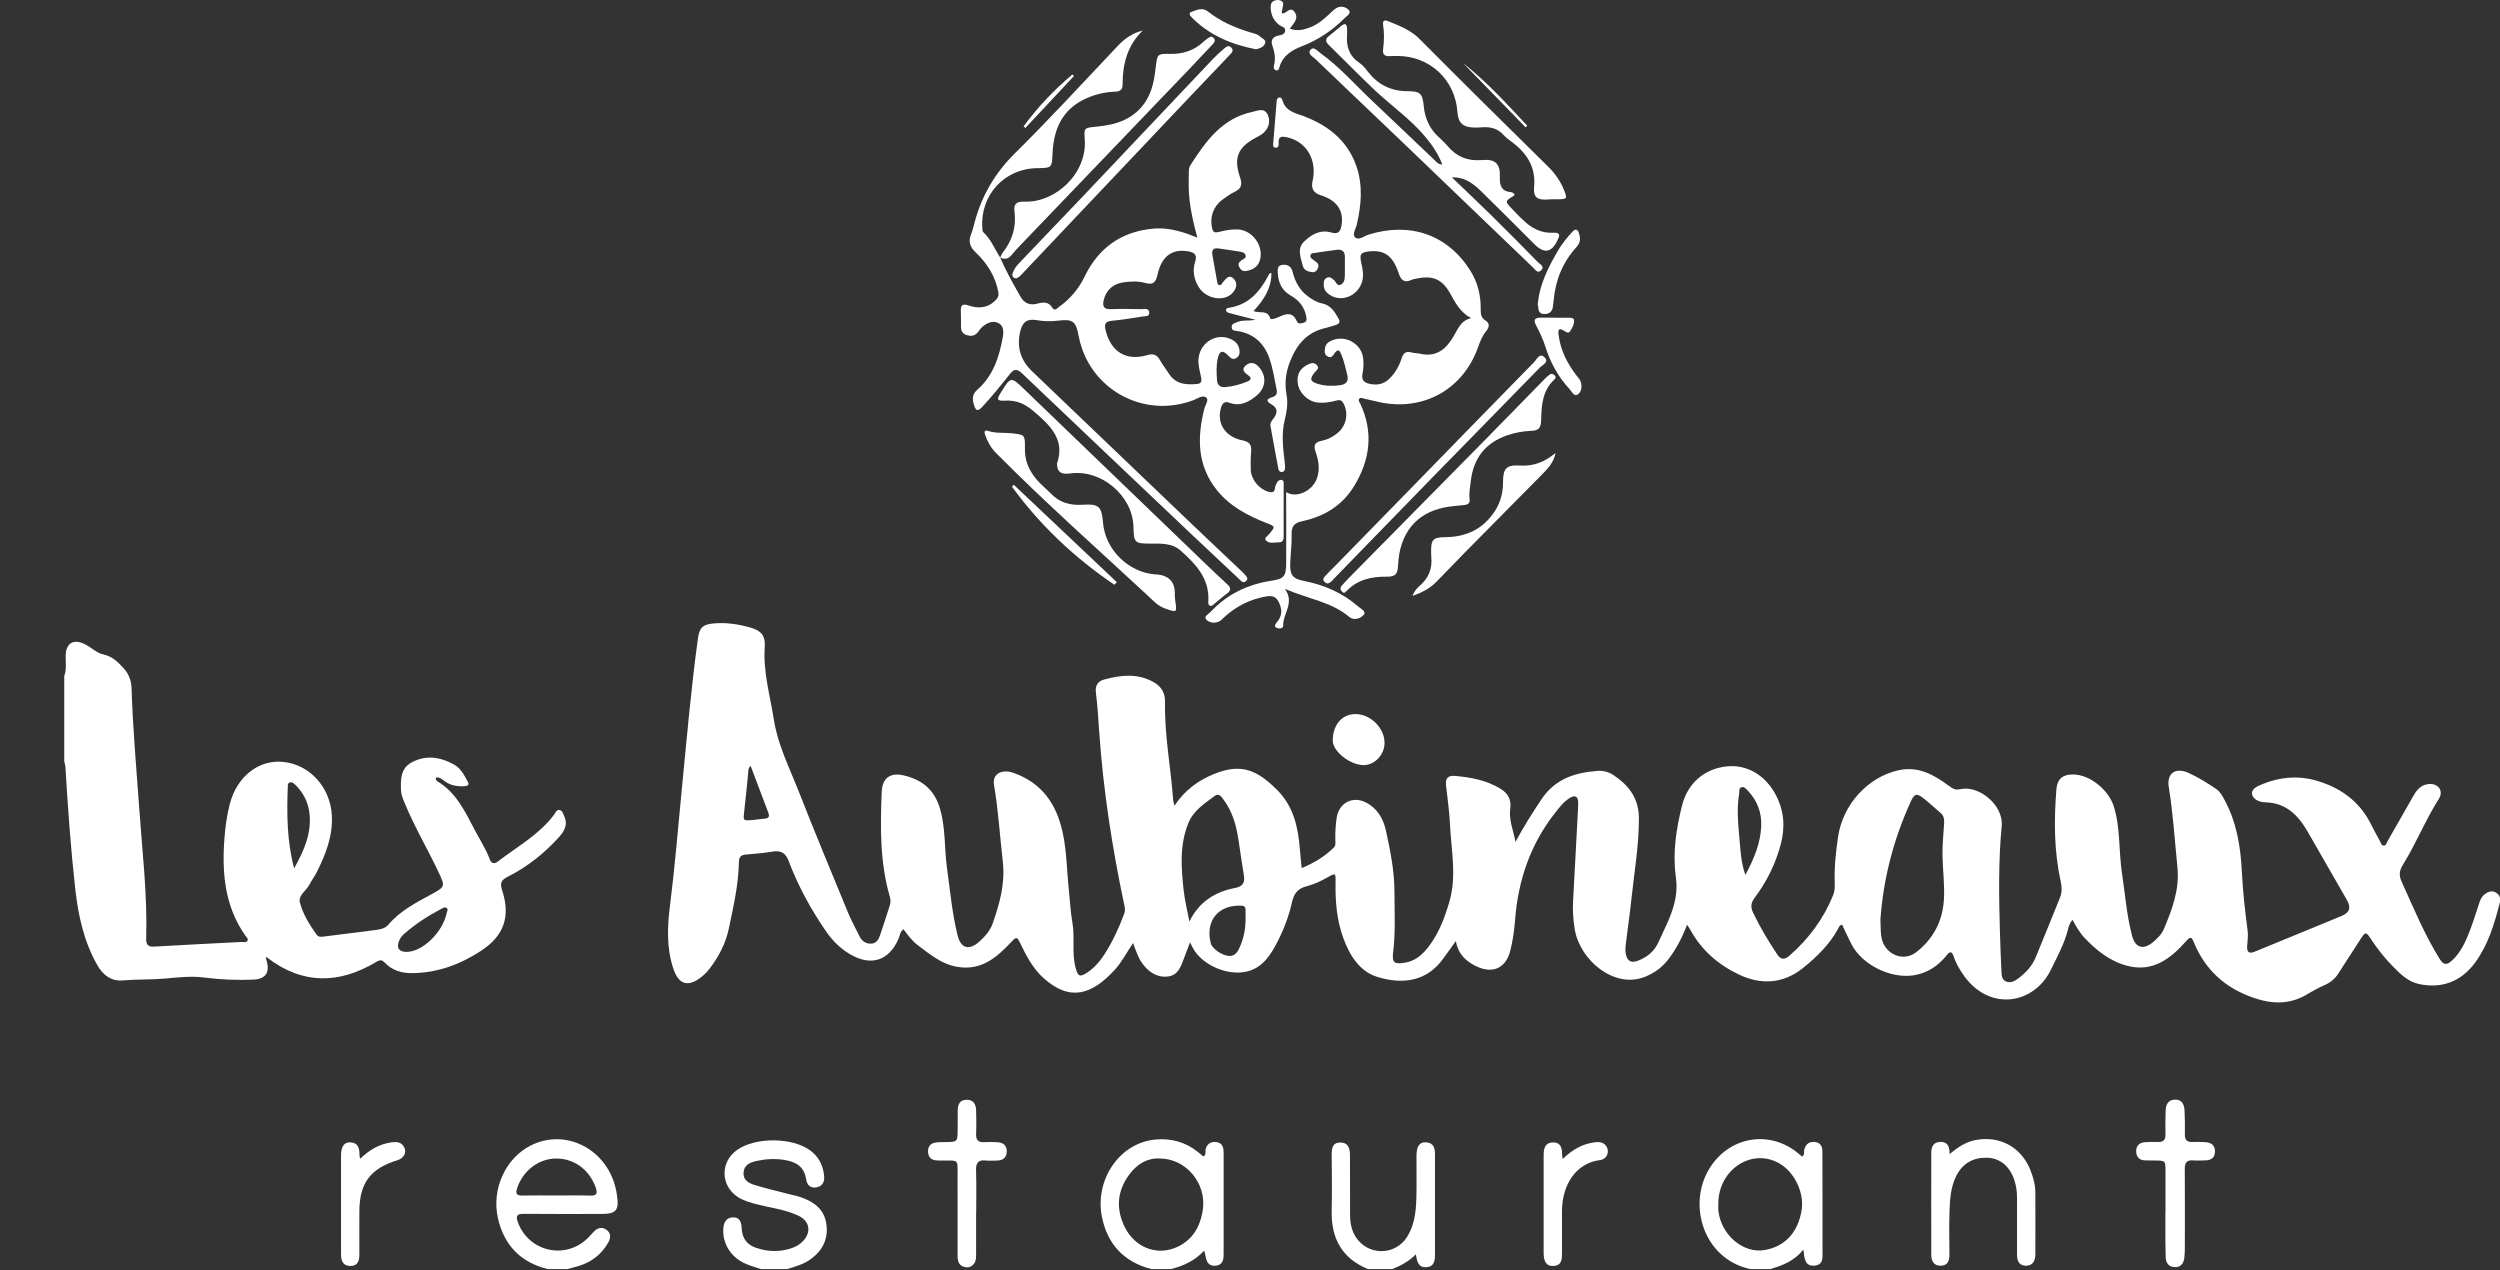 <svg xmlns="http://www.w3.org/2000/svg" id="uuid-817197c5-6344-4e29-bfe2-baabcbd744c0" viewBox="0 0 494.9 251.45"><rect x="0" y="0" width="494.9" height="251.45" fill="#333333" stroke="none"/><defs><style>.uuid-521995f7-2b1a-4b9a-8afc-e4abb6ce7cdd{fill:#fff;stroke-width:0px;}</style></defs><path class="uuid-521995f7-2b1a-4b9a-8afc-e4abb6ce7cdd" d="m12.76,133.71c.46-1.31.2-2.66.24-3.99.08-2.38,1.5-3.28,3.71-2.24,1.31.62,2.37,1.79,3.79,2.09,1.78.38,2.9,1.53,4.02,2.77,1.01,1.12,1.48,2.44,1.53,3.96.23,7.82.94,15.61,1.49,23.41.6,8.65,1.65,17.28,1.4,25.97-.03,1.18.2,1.79,1.58,1.71,5.78-.35,11.57-.61,17.35-.92.4-.02.95.19,1.15-.3.15-.37-.25-.67-.46-.97-4.09-5.83-4.65-12.43-4.13-19.25.18-2.3.48-4.58,1.07-6.82,1.41-5.39,5.67-8.78,10.52-8.31,5.29.51,9.36,5.03,9.67,10.56.23,4.14-1.23,7.79-3.03,11.36-.41.81-.98,1.54-1.39,2.35-.62,1.22-2.27,2.15-1.9,3.57.61,2.33,1.91,4.42,3.32,6.39.37.51.95.41,1.49.34,3.35-.42,6.7-.83,10.05-1.27.96-.13,1.97-.27,2.64-1.06,2.39-2.83,5.62-4.43,8.77-6.16,2.42-1.32,2.47-1.48,1.3-3.99-2.2-4.71-4.89-9.19-6.86-14.02-.32-.79-.68-1.58-.7-2.46-.07-2.14-.1-4.31,2.12-5.51,2.81-1.51,5.59-1.08,8.3.38,1.41.76,2.08,2.12,2.8,3.44.37.67-.04.86-.62.89-1.37.09-2.68-.1-3.84-.91-.55-.39-1.06-.91-1.83-.8-.14.43.14.68.39.82,3.59,2.19,5.31,5.8,7.15,9.32,1.04,2,2.3,3.88,3.09,6.01.34.93.95.99,1.62.47,3.81-2.94,8.13-5.27,11.09-9.22.3-.4.52-1.1,1.14-.97.54.11.7.76.92,1.24.76,1.64,0,2.95-1.03,4.1-2.9,3.22-6.25,5.89-10.12,7.84-1.34.67-1.62,1.28-1.16,2.7,1.7,5.18.4,9.02-4.2,12.01-4.1,2.68-8.59,4.35-13.59,4.4-2.09.02-3.93-.51-5.4-2.04-.53-.56-.93-.66-1.64-.23-7.4,4.47-14.67,4.59-21.71-.83-.04-.03-.1-.01-.28-.03.09.28.16.52.23.76.63,2.28-.27,3.55-2.63,3.65-3.22.14-6.45.01-9.64-.4-2.66-.34-5.26-.05-7.86.19-2.79.25-5.57.13-8.36.37-2.26.2-3.92-1.01-5.07-3.04-2.64-4.68-3.76-9.76-4.35-15.03-.89-8.04-1.47-16.11-1.95-24.19-.02-.37-.15-.73-.23-1.09,0-5.69,0-11.38,0-17.06Zm45.47,38.19c1.94-3.5,3.59-7.09,2.99-11.22-.3-2.05-1.25-3.87-2.77-5.33-.3-.29-.66-.61-1.13-.44-.36.13-.34.52-.35.83-.2,5.41-.18,10.8,1.26,16.16Zm22.36,16.53c3.09-.06,7.01-3.86,7.81-7.59.07-.35.38-.76.05-1.06-.39-.35-.82,0-1.18.19-2.61,1.37-5.08,2.98-7.3,4.93-.39.34-.73.8-.94,1.28-.62,1.47-.04,2.29,1.54,2.26Z"></path><path class="uuid-521995f7-2b1a-4b9a-8afc-e4abb6ce7cdd" d="m346.52,251.23c-9.39-1.98-12.69-13.06-7.87-20.31,4.04-6.09,11.98-7.24,17.5-2.45.2.17.41.32.61.49.56-.38.3-.92.41-1.36.26-1.02.87-1.59,1.95-1.54,1.12.06,1.63.74,1.64,1.8.02,2.9.02,5.79.02,8.69,0,3.65,0,7.3,0,10.94,0,1.32.29,2.94-1.68,3.06-1.78.11-1.9-1.38-2.1-3.17-1.88,2.29-4.19,3.17-6.61,3.85h-3.87Zm-6.36-12.95c0,.43-.03.86,0,1.28.45,4.83,4.89,8.65,9.18,7.9,4.02-.7,6.59-3.48,7.31-7.88.57-3.54-1.48-7.72-4.61-9.39-5.46-2.91-11.88,1.45-11.88,8.09Z"></path><path class="uuid-521995f7-2b1a-4b9a-8afc-e4abb6ce7cdd" d="m108.44,251.23c-5.37-1.32-8.67-4.73-9.87-10.07-1.31-5.82,1.55-11.96,6.58-14.44,7.11-3.51,15.41,1.04,16.88,9.23.05.26.08.53.12.8.43,2.78-.2,3.56-2.97,3.56-5.15.01-10.3.03-15.45-.02-1.37-.01-1.69.37-1.21,1.68,2.15,5.82,9.39,7.48,13.83,3.13.42-.41.8-.87,1.21-1.29.72-.75,1.59-.99,2.46-.39.98.67.91,1.65.38,2.57-1.37,2.4-3.42,3.94-6.07,4.69-.67.19-1.34.36-2.01.54h-3.87Zm1.56-14.57c2.25,0,4.51-.05,6.76.02,1.29.04,1.61-.32,1.17-1.58-1.22-3.52-4.27-5.79-7.88-5.76-3.44.03-6.54,2.43-7.67,5.85-.34,1.02-.2,1.51,1,1.48,2.2-.05,4.4-.01,6.6-.01Z"></path><path class="uuid-521995f7-2b1a-4b9a-8afc-e4abb6ce7cdd" d="m227.96,251.23c-5.52-1.4-8.79-4.98-9.85-10.48-1.36-7.04,3.36-14.57,10.77-15.18,3.07-.25,5.84.54,8.26,2.48.33.27.66.54.99.81.03.03.1.02.2.03.5-.43.19-1.09.4-1.62.34-.88.97-1.25,1.87-1.2.94.05,1.48.56,1.59,1.49.04.37.04.75.04,1.12,0,6.44,0,12.87,0,19.31,0,.48,0,.98-.12,1.43-.2.77-.82,1.11-1.57,1.15-.77.04-1.38-.29-1.66-1.03-.2-.54-.28-1.13-.48-1.98-1.86,2.01-4.11,3.04-6.57,3.66h-3.87Zm1.68-21.89c-2.41-.16-4.49,1.03-6.06,3.13-2.49,3.33-2.71,6.93-.85,10.59,1.89,3.7,5.9,5.43,9.64,4.06,3.51-1.29,5.24-4.11,5.75-7.71.73-5.11-3.29-10.04-8.48-10.07Z"></path><path class="uuid-521995f7-2b1a-4b9a-8afc-e4abb6ce7cdd" d="m150.64,251.23c-.96-.33-1.95-.6-2.88-.99-2.96-1.21-4.72-3.92-4.58-6.91.06-1.25.5-2.29,1.9-2.34,1.44-.05,1.7,1.05,1.75,2.21.08,1.95,1.07,3.23,2.89,3.84,2.41.8,4.84.85,7.26-.05.72-.27,1.34-.67,1.88-1.2,1.8-1.78,1.5-4.03-.78-5.12-2.59-1.24-5.46-1.54-8.2-2.25-1.35-.35-2.69-.71-3.88-1.5-3.36-2.25-3.44-6.86-.14-9.24,3.62-2.61,10.94-2.57,14.53.06,1.72,1.26,2.56,3,2.76,5.06.11,1.14-.32,2.05-1.55,2.26-1.18.19-1.84-.49-2.01-1.59-.39-2.57-2.06-3.51-4.43-3.87-1.85-.28-3.65-.16-5.43.23-1.21.26-2.44.76-2.54,2.3-.1,1.49,1.04,2.09,2.16,2.44,2.2.68,4.45,1.2,6.68,1.78.83.22,1.68.37,2.49.65,2.52.86,4.56,2.3,5.03,5.1.52,3.04-.65,5.45-3.16,7.23-1.39.98-3,1.41-4.58,1.9h-5.15Z"></path><path class="uuid-521995f7-2b1a-4b9a-8afc-e4abb6ce7cdd" d="m270.81,251.23c-5.17-2.13-7.32-6.1-7.19-11.56.09-3.7.03-7.4,0-11.11,0-1.24.16-2.38,1.69-2.39,1.56-.02,1.92,1.13,1.93,2.43.02,3.97.01,7.94.02,11.91,0,1.87.4,3.62,1.66,5.08,2.61,3.01,7.36,2.72,9.55-.62,1.53-2.34,1.83-5.02,1.91-7.71.09-2.84,0-5.69.03-8.53.01-1.82.63-2.69,1.88-2.6,1.6.11,1.79,1.26,1.78,2.54,0,6.55,0,13.09,0,19.64,0,1.2-.12,2.38-1.6,2.54-1.55.16-1.99-.95-2.17-2.55-1.42,1.42-3,2.25-4.67,2.92h-4.83Z"></path><path class="uuid-521995f7-2b1a-4b9a-8afc-e4abb6ce7cdd" d="m232.46,159.55c2.1-3.17,4.73-5.04,7.82-6.31,5.49-2.26,8.65-.74,12.53,3.13,3.28,3.27,4.16,7.37,4.51,11.72.09,1.17.22,2.34.36,3.76,2.42-1.01,4.58-2.29,6.4-4.11.4-.4.26-1.02.26-1.55-.02-1.45.05-2.89.27-4.33.45-2.91,3.14-4.35,5.77-3.01,2.27,1.16,3.46,3.19,3.98,5.58.85,3.93,1.66,7.86,1.68,11.92.01,4.07.24,8.13-.26,12.19-.24,2.02.21,2.36,2.26,2.05,2.11-.32,3.58-1.62,4.81-3.24,2.01-2.65,3.14-5.67,4.07-8.85,1.49-5.12.36-10.19.12-15.28-.12-2.57-.48-5.12-.78-7.68-.16-1.36.29-2.07,1.74-1.94,3.18.28,6.27.84,9.05,2.55,1.46.9,2.17,2.13,1.92,3.91-.32,2.27.64,4.38,1.04,6.61,1.55-2.93,3.29-5.67,5.1-8.39,2.7-4.07,6.63-5.34,11.14-5.67,1.17-.09,2.22.21,3.2.86,3.06,2.05,5,4.63,4.99,8.58-.01,5.5-.96,10.89-1.53,16.32-.3,2.88-.74,5.74-1.08,8.62-.07.58-.1,1.19,0,1.76.29,1.61,1.11,1.99,2.62,1.36,1.77-.73,3.1-1.87,3.88-3.64.69-1.57,1.48-3.1,2.13-4.68,1.06-2.6,1.72-5.2,1.3-8.13-.68-4.77.05-9.51,1.21-14.17,1.11-4.44,4.41-7.29,8.81-7.77,4.04-.44,7.72,1.73,9.79,5.7,1.65,3.17,1.84,6.44.92,9.84-1.04,3.83-2.77,7.32-5.15,10.48-.75.99-.82,1.84-.29,2.95,1.37,2.86,2.99,5.58,4.74,8.21.73,1.1,1.45,1.16,2.47.27,3.79-3.31,6.7-7.23,8.6-11.89.29-.72.38-1.44.35-2.2-.13-3.18.19-6.32.66-9.45.96-6.42,5.91-11.79,11.92-13.14,4.03-.9,7.09.93,10.08,3.12.69.51,1.23.84,2.15.62,3.69-.88,8.64,3.17,8.24,7.3-.67,6.88-.55,13.82-.36,20.74.07,2.63.18,5.25.3,7.87.04.8.03,1.74.85,2.13.92.44,1.82-.06,2.54-.61,1.41-1.09,2.66-2.38,3.36-4.05,1.65-3.96,3.23-7.95,4.85-11.92.42-1.04.38-2.08.15-3.16-1.35-6.08-1.36-12.23-.85-18.4.16-1.9,1.25-2.82,3.23-2.82,3.38,0,7.1,3.07,8.11,6.31,1.35,4.31.96,8.8,1.62,13.17.63,4.18.93,8.43,2.03,12.53.64,2.37,2.27,2.77,4.17,1.15.86-.73,1.68-1.55,2.12-2.6,1.64-3.9,3.11-7.79,2.66-12.23-.53-5.28-.85-10.57-1.71-15.82-.45-2.77,1.36-3.98,3.94-2.8,1.91.87,3.69,1.98,5.42,3.15.79.53,1.21,1.31,1.65,2.13,2.43,4.45,3.21,9.3,3.46,14.26.19,3.91.63,7.8,1.14,11.68.14,1.04-.03,2.03-.09,3.04-.07,1.16.3,1.61,1.51,1.11,5.7-2.36,11.43-4.67,17.13-7.04,1.7-.71,1.97-1.68,1.06-3.27-2.59-4.52-5.17-9.03-7.78-13.53-1.86-3.21-4.27-5.63-8.32-5.72-1.15-.03-2.5-.53-2.64-1.71-.12-1.02,1.22-1.55,2.1-1.91,3.37-1.36,6.86-1.72,10.41-.74,4.94,1.37,8.8,4.14,11.11,8.83.52,1.06,1.09,2.09,1.66,3.13.2.36.3.91.76.96.53.05.6-.54.8-.89,1.74-3.02,3.47-6.05,5.19-9.09.67-1.18,1.54-2.08,2.97-2.2,1.84-.16,2.98,1.35,2,2.9-2.66,4.17-4.47,8.8-7.08,12.99-.68,1.08-.92,2.05-.36,3.3,2.36,5.23,4.55,10.54,7.59,15.44.82,1.31,1.47,1.17,2.37.37,1.81-1.63,2.77-3.81,3.62-6.01.71-1.85,1.27-3.76,1.91-5.63.19-.56.46-1.09.94-1.48.67-.54,1.41-.86,2.23-.43.83.43,1.03,1.22.82,2.07-1.05,4.18-2.31,8.33-4.88,11.83-2.69,3.66-6.43,5.2-11.03,4.26-2.24-.46-3.77-2-5.27-3.53-1.54-1.57-2.92-3.29-4.14-5.13-1.22-1.86-1.23-1.83-2.47.11-1.38,2.17-2.8,4.32-4.19,6.49-.66,1.02-1.54,1.74-2.66,2.24-1.17.52-2.32,1.13-3.42,1.8-3.44,2.09-6.95,2.01-10.67.73-5.62-1.94-9.59-5.52-11.84-11.02-.42-1.01-.64-1.19-1.53-.18-3.06,3.45-6.58,6.18-11.61,4.87-3.41-.88-6.11-3.03-8.49-5.55-.96-1.01-1.65-2.23-2.37-3.56-.57.62-.75,1.29-.91,1.93-.71,2.84-2.12,5.35-3.38,7.96-3.39,6.98-12.55,8.43-17.62.57-.64-1-1.23-2.02-1.6-3.15-.33-1.02-.68-1.21-1.43-.27-1.66,2.07-3.75,3.48-6.44,3.93-4.55.76-10.23-2.01-12.37-6.11-.66-1.27-1.24-2.59-1.85-3.87-.62.06-.69.57-.88.91-1.71,3.06-4.17,5.46-6.85,7.62-3.9,3.13-8.27,3.42-12.7,1.32-4.11-1.95-7.45-4.85-9.66-8.91-.12-.23-.29-.44-.63-.96-.91,2.48-2.04,4.58-3.45,6.53-1.26,1.74-2.82,2.95-4.86,3.78-6.09,2.46-12.91-3.33-13.91-9.38-.3-1.81-.43-3.62-.34-5.45.31-6.1.65-12.2.98-18.3.03-.48.04-.97.03-1.45-.03-1.2-.67-1.4-1.59-.86-1.23.72-2.08,1.85-2.94,2.94-4.95,6.27-7.38,13.48-7.97,21.38-.15,1.98-.44,3.94-.91,5.87-.85,3.5-3.47,4.76-6.77,3.16-1.99-.97-3.58-2.35-4.02-4.99-.96,1.32-1.73,2.38-2.49,3.45-3.18,4.47-7.92,5.26-13.13,3.63-3.45-1.08-5.43-4.28-6.66-7.65-1.31-3.57-1.61-7.31-1.54-11.09.03-1.84,0-1.85-1.55-.97-1.31.74-2.68,1.4-4.14,1.77-1.71.43-2.55,1.41-2.93,3.15-.66,2.99-1.79,5.86-3.25,8.55-1.46,2.69-3.23,5.01-6.72,5.36-3.58.35-7.93-1.67-9.66-4.83-.15-.28-.29-.57-.56-1.12-.46,1.22-.86,2.23-1.23,3.25-.6,1.64-1.19,3.35-3.28,3.53-2.2.19-3.78-1-5-2.69-.78-1.09-1.19-2.39-1.76-3.95-1.3,1.92-2.26,3.8-3.63,5.3-4.48,4.88-8.8,6.4-14.11,1.63-2.15-1.93-3.45-4.5-4.69-7.07-.48-.98-.67-1.16-1.57-.19-2.9,3.09-5.96,5.88-10.82,5.04-3.15-.54-5.41-2.49-7.79-4.27-1.11-.83-1.96-1.96-2.84-3.17-.7.47-.71,1.23-.96,1.82-1.85,4.37-5.38,5.57-9.51,3.19-1.94-1.12-3.51-2.64-4.78-4.47-3.04-4.38-5.59-9.04-7.48-14.03-.61-1.61-1.52-2.14-3.16-1.88-1.75.28-3.51.45-5.28.58-1.02.07-1.41.51-1.42,1.51-.08,4.48-1.08,8.82-2,13.18-.62,2.94-2,5.54-3.81,7.92-.45.59-.99,1.14-1.57,1.6-2.72,2.16-4.57,1.55-5.63-1.72-1.35-4.14-1.15-8.29-.61-12.55.95-7.49,1.55-15.03,2.29-22.55.99-10.08,1.85-20.17,3.23-30.21.29-2.13.98-2.74,3.15-2.93,2.44-.22,4.82.15,7.16.8,2.15.6,3.07,1.58,2.91,3.83-.35,4.96,1.06,9.65,1.81,14.45.78,4.99,3.07,9.48,4.89,14.11,3.15,8.04,6.47,16.02,9.76,24,.67,1.63,1.53,3.19,2.32,4.78.47.95,1.25,1.48,2.32,1.42,1.03-.05,1.45-.86,1.73-1.68.67-1.92,1.28-3.87,1.9-5.81.18-.57.23-1.13.05-1.73-1.99-6.8-1.91-13.77-1.63-20.75.11-2.8,1.65-3.98,4.42-3.32,3.57.85,6.04,2.82,7.13,6.6,1.13,3.88.83,7.86,1.38,11.77.63,4.46,1.01,8.95,2.11,13.33.65,2.6,2.31,2.98,4.32,1.16,1.13-1.02,2.13-2.17,2.63-3.61,1.37-3.95,2.49-7.88,1.98-12.23-.58-5.05-.88-10.14-1.74-15.16-.38-2.19,1.57-3.2,3.91-2.36,5.62,2.02,8.48,6.19,9.69,11.82.83,3.85.82,7.78,1.25,11.66.22,2.02.3,4.07.66,6.07.54,2.96-.14,5.98.62,8.94.45,1.73.79,2.04,2.32,1.03,1.4-.93,2.5-2.19,3.41-3.6,1.64-2.53,2.87-5.26,3.93-8.08.23-.6.13-1.14,0-1.73-2.41-11.34-4.17-22.78-4.97-34.35-.18-2.57-.32-5.14-.65-7.69-.18-1.43.47-2.25,1.62-2.56,3.26-.88,6.52-1.28,9.7.45,1.63.89,2.41,2.16,2.37,4.04-.13,6.51,1.14,12.91,1.61,19.37.02.25.11.5.27,1.22Zm139.79,22.45c.05,1.12.01,2.26.17,3.37.47,3.42,4.23,5.2,6.9,3.14,3.32-2.57,5.22-6.08,5.49-10.32.2-3-.24-6-.28-8.99-.03-2.08.22-4.17.33-6.26.04-.77-.06-1.48-.72-2.03-1.11-.93-2.16-1.93-3.3-2.83-1.36-1.08-1.85-1.01-2.56.54-3.39,7.43-5.45,15.22-6.03,23.39Zm-136.8.42c2-4.02,5.18-5.9,9.1-6.65,1.5-.29,1.92-1.08,1.69-2.49-.39-2.37-.73-4.76-1.09-7.14-.43-2.84-1.21-5.55-2.96-7.88-.4-.54-.91-1.31-1.69-.72-2.03,1.53-4.22,2.84-5.27,5.44-1.76,4.37-1.39,8.82-.91,13.29.21,1.95.7,3.87,1.13,6.15Zm11.12-.7c0-.54.01-1.07,0-1.61-.02-.47-.17-.78-.75-.82-4.63-.25-7.29,2.98-6.13,7.46.27,1.05,2.3,2.47,3.67,2.49,1.25.02,1.73-.98,2.13-1.9.78-1.79,1.1-3.69,1.09-5.63Zm98.94-8.51c1.74-3.23,2.97-6.26,3.14-9.56.14-2.71-.75-5.16-2.68-7.16-.33-.34-.69-.8-1.21-.65-.59.17-.39.8-.47,1.24-.58,3.37-.12,6.73.15,10.08.15,1.9.31,3.83,1.08,6.05Zm-196.91-21.59c-.51.45-.43.84-.47,1.19-.26,2.55-.49,5.11-.79,7.66-.24,2.02-.29,2.02,1.65,1.86.8-.06,1.59-.21,2.39-.27.83-.06,1-.45.72-1.17-1.14-3-2.27-6-3.5-9.26Z"></path><path class="uuid-521995f7-2b1a-4b9a-8afc-e4abb6ce7cdd" d="m198,50.96c1.11,2.68,2.56,5.19,3.98,7.71.77,1.37,1.86,1.84,3.37,1.44,1.13-.3,2.21-.44,2.97.81.46.76.96.1,1.33-.17,2.18-1.56,3.88-3.55,5.04-5.96,2.75-5.69,7.22-8.92,13.53-9.52,2.34-.22,4.59.24,6.79,1.01.6.21,1.18.44,2.02.75-.73-2.61-1.26-4.99-1.55-7.43-.22-1.88-.18-3.75-.14-5.62,0-.42.07-.9.29-1.24,3.05-4.75,6.27-9.33,12.3-10.59,1.05-.22,2.39-.94,3.07.66.61,1.42.02,2.97-1.39,3.89-.27.17-.56.32-.84.47-3.68,1.91-4.64,4.01-3.3,7.91.51,1.48.25,2.29-1.12,2.93-.82.39-1.57.93-2.3,1.47-1.9,1.38-2.64,3.61-2.06,5.85.2.75.67.74,1.23.6,1.25-.31,2.51-.57,3.81-.51,2.84.13,5.09,3.13,4.43,5.9-.35,1.47-1.38,2.09-2.75,2.32-.7.12-1.11-.2-1.4-.8-.32-.64,0-.99.49-1.33.33-.24.89-.39.79-.91-.13-.63-.75-.72-1.27-.8-1.37-.23-2.76-.42-4.13-.62-1.08-.16-1.34.41-1.18,1.33.3,1.74.62,3.48.93,5.22.06.31.08.68.49.72.32.04.41-.29.58-.48.58-.63,1.17-1.73,2.13-.86.91.82.7,1.94-.14,2.87-1.63,1.82-5.19,1.25-6.68-1.11-.99-1.58-1.3-3.31-.72-5.09.45-1.41-.23-1.83-1.42-2.03-3.11-.53-5.23.94-6.02,4.56-.36,1.65-.91,2.15-2.57,1.68-1.34-.38-2.78-.28-4.17-.1-2.08.27-3.47,1.57-3.93,3.51-.28,1.19-.04,1.84,1.37,1.8,2.04-.07,4.08-.04,6.12,0,.58.01,1.48-.26,1.53.69.04.83-.81.68-1.35.77-2.01.31-4.03.66-6.05.84-1.41.12-1.52.76-1.23,1.93,1.03,4.2,4.04,6.09,8.2,4.88,1.32-.38,1.98-.06,2.58,1.04.52.93,1.2,1.77,1.78,2.68,1.35,2.09,3.42,2.17,5.57,1.98.96-.08.87-.77.73-1.44-.23-1.1-.55-2.19-.5-3.33.15-3.34,3.49-5.47,6.42-4.11.88.41,1.5,1.03,1.68,2.02.13.74.03,1.41-.72,1.79-.69.34-1.08-.15-1.51-.58-1.1-1.12-1.69-.96-2.05.61-.32,1.42-.24,2.88-.14,4.33.06.98.69,1.42,1.65,1.33,1.51-.14,2.96-.52,4.35-1.1.76-.32.91-.71.17-1.24-.69-.5-1.42-1.08-.53-1.91.83-.78,1.84-.63,2.57.18,1.74,1.92,1.49,4.3-.55,5.9-1.54,1.21-3.18,2.03-5.2,1.27-1.03-.39-1.44.16-1.7,1.08-.83,3,.83,5.67,4.26,6.36,1.46.29,1.86.91,1.73,2.27-.11,1.17-.1,2.36-.07,3.54.05,1.92,1.64,3.84,3.47,4.36.77.22,1.24.16,1.33-.77.03-.36.2-.72.39-1.04.19-.32.52-.61.92-.52.5.11.4.58.4.93,0,3.43,0,6.87,0,10.3,0,.58-.15,1.11-.86,1.11-.89,0-1.94.34-2.62-.33-.49-.48.3-.91.61-1.29,1.25-1.5,1.27-1.49-.57-2.21-3.69-1.45-7.14-3.26-9.7-6.4-3.98-4.89-4.02-10.41-2.57-16.18.19-.76.95-1.76.4-2.23-.69-.6-1.69.17-2.51.49-9.95,3.81-20.8-2.23-22.76-12.7-.55-2.94-1.18-3.39-4.11-3.02-1.39.17-2.77.14-4.17-.1-1.91-.33-2.8.31-3.28,2.19-.01.05-.02.11-.03.16q-1.03,4.5,2.35,7.75c10.43,9.98,20.86,19.96,31.29,29.93,3.45,3.3,6.93,6.57,10.4,9.86.31.29.6.62.84.96.23.32.06.63-.21.84-.55.42-.89-.03-1.23-.36-3.09-2.9-6.19-5.79-9.27-8.71-11.29-10.71-22.58-21.41-33.85-32.15-.97-.92-1.57-.78-2.33.18-1.78,2.22-3.54,4.45-5.49,6.52-.95,1.01-1.28.73-1.64-.43-.36-1.18-.34-2.09.7-3,3.12-2.73,4.3-6.46,5.01-10.37.19-1.07.23-2.3-.94-2.83-1.19-.54-2.29.07-3.21.88-.35.32-.59.76-.92,1.11-.58.63-1.3.67-2.07.43-.78-.24-1.12-.79-1.13-1.56-.02-1.07.01-2.15-.03-3.22-.04-1.05.24-1.5,1.41-1.12,1.86.62,3.63.67,5.26-.8.65-.59.9-1.07.74-1.91-.61-3.07-2.2-5.6-4.41-7.7-1.18-1.12-1.57-2.17-.97-3.67.32-.79.5-1.64.73-2.47,1.42-5.23,4.02-9.65,7.93-13.53,6.98-6.9,13.62-14.14,20.37-21.27,1.38-1.46,2.93-2.56,4.95-3.04-3.06,2.95-4,6.65-3.99,10.69,0,1.1-.59,1.38-1.51,1.41-1.95.06-3.83.51-5.61,1.29-4.71,2.06-6.51,5.98-6.74,10.82-.14,2.99-.08,2.99-3.08,3.03-6.48.09-11.29,5.36-10.83,11.84.02.32-.02.64.25.89,1.49,1.38,2.2,3.29,3.27,4.95h0Z"></path><path class="uuid-521995f7-2b1a-4b9a-8afc-e4abb6ce7cdd" d="m254.34,116.54c2.03,2.8-.4,4.93-.32,7.3.02.6-.83.68-1.32.44-.59-.29-.2-.78.05-1.07.95-1.13,1.15-2.23.55-3.68-.54-1.32-1.27-1.68-2.57-1.47-3.23.53-6,1.95-8.4,4.13-.28.25-.52.57-.84.75-.95.56-2.09.36-2.69-.28-.59-.62.48-1.12.9-1.58,3.24-3.46,7.28-5.39,11.95-6.11,2.56-.39,2.94-.88,2.96-3.49.03-4.08,0-8.16,0-12.23,0-.58,0-1.16,0-1.84,1.99,1.3,5.16-.19,6.07-2.66.67-1.83.35-3.62-.26-5.35-.46-1.3-.08-1.88,1.21-2.14,1.28-.26,2.42-.88,3.39-1.76,1.61-1.47,1.95-3.94.86-5.76-.36-.61-.8-.59-1.36-.44-1.2.33-2.42.51-3.66.39-1.9-.19-3.65-1.85-3.94-3.72-.28-1.77.4-3.05,1.99-3.81.63-.3,1.24-.47,1.77.11.63.69-.1,1.04-.43,1.46-1.06,1.32-.91,1.81.75,2.3,1.42.41,2.87.42,4.31.22,1.1-.15,1.72-.71,1.4-2.01-.35-1.41-.65-2.82-1.22-4.16-.26-.62-.59-1.1-1.22-.26-.33.43-.58,1.14-1.36.79-.42-.19-.68-.55-.67-1.02.01-.76.12-1.47.89-1.93,2.83-1.7,6.59.26,6.76,3.59.04.9.02,1.84-.17,2.72-.25,1.18.27,1.75,1.29,1.99,1.49.35,2.86.16,4.02-.98,1.19-1.16,1.96-2.55,2.46-4.1.32-.99.84-1.42,1.91-1.11.56.16,1.18.13,1.75.26,2.66.61,4.6-.44,6.05-2.6.18-.27.36-.54.52-.81.88-1.43,1.42-3.17,3.51-3.64-2.19-1.16-3.15-3.09-4.2-4.96-1.52-2.71-3.39-3.53-6.43-2.9-.37.08-.76.1-1.1.26-1.45.66-2.12.22-2.63-1.33-1.14-3.46-2.9-4.63-5.85-4.28-1.67.2-1.91.53-1.56,2.19.3,1.42.62,2.82.02,4.26-1.07,2.55-4.05,3.59-6.25,2.15-.72-.47-1.18-1.08-1.19-1.98,0-.55.02-1.09.59-1.39.61-.32.99.07,1.42.42.42.35.6,1.25,1.31.96.77-.32.86-1.16.87-1.94,0-1.18-.01-2.36,0-3.54.02-1.12-.54-1.58-1.6-1.45-1.44.18-2.87.4-4.3.61-.36.05-.81.02-.92.49-.11.45.28.65.56.89.5.43,1.32.7.94,1.63-.22.54-.6.9-1.24.8-.83-.13-1.57-.38-1.8-1.34-.4-1.61-1.14-3.33.29-4.71,1.45-1.4,3.22-2.44,5.38-1.79,1.43.43,1.84-.27,2.03-1.44.49-2.9-.94-4.96-4.13-5.94q-2.1-.65-1.61-2.77c.97-4.17-1.18-7.85-5.01-8.69-1.09-.24-1.83-.24-1.7,1.18.04.45-.06.94-.66.86-.51-.06-.44-.54-.41-.91.21-2.72.44-5.45.67-8.17.03-.37.06-.8.56-.84.41-.03.53.33.62.63.46,1.57,1.66,2.19,3.12,2.68,5.32,1.79,9.62,4.8,11.52,10.36,1.28,3.78.94,7.61.06,11.43-.2.87-.97,1.98-.35,2.57.73.69,1.77-.26,2.65-.53,8.27-2.58,15.7.02,20.17,7.13,1.47,2.34,2.09,4.92,2.05,7.66-.01.89.05,1.67.94,2.21.91.55.76,1.34.17,2.06-.77.93-1.21,2.01-1.6,3.13-2.96,8.47-10.93,12.89-19.69,10.94-.94-.21-1.88-.44-2.82-.65-.35-.08-.78-.34-1.05.02-.26.35.09.71.24,1.03,2.59,5.59,1.93,10.95-1.17,16.12-2.36,3.94-5.95,6.13-10.32,7.07-1.65.35-2.18,1.03-2.13,2.67.06,1.92-.23,3.85-.28,5.78-.06,2.27.49,2.94,2.76,3.39,3.97.79,7.59,2.34,10.65,5.02.52.46,1.76.98,1.1,1.73-.55.64-1.87,1.16-2.8.38-3.58-3.03-8.21-3.57-12.75-5.57Z"></path><path class="uuid-521995f7-2b1a-4b9a-8afc-e4abb6ce7cdd" d="m287.41,35.11c2.69,2.59,5.41,5.15,8.07,7.77,3.02,2.98,6,5.99,8.96,9.02.41.42,1.45.84.62,1.64-.68.66-1.16-.17-1.58-.58-8.41-8.06-16.79-16.13-25.2-24.19-5.93-5.68-11.89-11.32-17.81-17.01-.53-.51-1.68-1.09-1.07-1.87.65-.82,1.43.23,2.01.64,3.73,2.66,6.73,6.13,10.05,9.26,4.21,3.98,8.4,7.99,12.6,11.97.34.32.62.75,1.48.83-.83-2.11-1.99-3.84-3.34-5.45-2.93-3.53-6.72-6.15-10.03-9.27-3.12-2.94-6.11-6.02-9.17-9.02-.63-.62-.67-1.15.07-1.72.85-.66,1.65-1.37,2.49-2.04.7-.56,1.06-.34,1.1.52.02.48.04.97,0,1.45-.16,2.25.48,4.09,2.47,5.4.7.46,1.23,1.19,1.76,1.86,1.97,2.47,4.51,3.72,7.67,3.73,2.61,0,3.03.41,3.29,3,.22,2.21,1.01,4.16,2.6,5.74.68.68,1.43,1.31,2.05,2.05,1.82,2.17,4.03,3.1,6.93,2.84,2.65-.23,3.59.8,3.48,3.38-.07,1.72.36,2.84,2.24,2.98.15.01.31.1.44.18.08.05.14.16.21.24-.03.1-.03.24-.1.28-1.84,1.11-1.83,1.1-.24,2.75,1.12,1.16,2.19,2.36,3.53,3.28,1.37.95,2.9,1.39,4.56,1.3,1.11-.06,1.36.39.83,1.34-.03.05-.05.1-.07.14q-1.67,3.67-4.52.83c-3.53-3.52-7.05-7.07-10.62-10.56-1.99-1.94-3.6-2.77-5.79-2.72Z"></path><path class="uuid-521995f7-2b1a-4b9a-8afc-e4abb6ce7cdd" d="m385.95,228.45c1.66-1.38,3.21-2.39,5.1-2.76,4.74-.92,8.97,1.32,10.82,5.77.62,1.49,1.04,3.05,1.05,4.68.02,3.97,0,7.94,0,11.91,0,.11,0,.21,0,.32-.03,1.22-.49,2.17-1.83,2.19-1.37.01-1.8-.94-1.8-2.17,0-3.76-.01-7.51,0-11.27,0-1.19-.15-2.35-.52-3.48-.88-2.73-2.84-4.42-5.48-4.46-2.67-.04-4.76,1.1-6.01,3.57-1.15,2.28-1.28,4.75-1.36,7.21-.09,2.79-.04,5.58-.01,8.37.01,1.23-.32,2.19-1.71,2.23-1.38.04-1.88-.95-1.88-2.13-.03-6.76-.02-13.52,0-20.28,0-1.1.39-2.04,1.73-2.1,1.48-.07,1.91.9,1.89,2.39Z"></path><path class="uuid-521995f7-2b1a-4b9a-8afc-e4abb6ce7cdd" d="m251.69,54.02c.02,3.02-1.49,5.36-3.55,7.56,1.26.52,2.77-.31,3.31,1.43.13.41,1.29-.07,1.92-.36,1.37-.62,2.58-.84,3.32.9.29.68.85.49,1.38.33.61-.19.62-.58.53-1.13-.33-1.95-1.43-3.31-3.11-4.26-1.64-.93-2.39-2.41-2.52-4.23-.05-.73-.19-1.68.81-1.82.92-.13,1.79.15,2.08,1.3.48,1.91,1.33,3.62,2.96,4.85.87.65,1.79,1.25,2.85,1.46,1.77.34,2.53,1.66,3.31,3.03.36.63.18,1.01-.47,1.22-.66.21-1.32.45-2,.6-3.7.83-5.76,3.16-7.14,6.68-.91,2.32-1.08,4.41-.66,6.75.28,1.54.02,3.15-.35,4.63-.74,2.95-.37,5.84-.01,8.77.04.32.05.64.03.96-.02.34-.13.66-.51.73-.46.09-.72-.19-.8-.6-.54-2.84-1.07-5.68-1.57-8.53-.11-.62.36-1.11.7-1.58.76-1.08.72-1.99-.52-2.67-1.27-.7-.78-1.13.23-1.44.77-.24.97-.71.81-1.47-.43-2.1-.73-4.23-1.45-6.26-1.04-2.91-3.02-4.75-6.12-5.31-.56-.1-1.34,0-1.33-.83,0-.72.75-.81,1.28-1.03,1-.41,2.1-.11,3.44-.4-1.93-.49-3.58-.9-5.21-1.34-.29-.08-.65-.22-.62-.62.03-.32.35-.38.61-.42,3.78-.57,6-3.07,7.69-6.22.14-.27.21-.63.68-.67Z"></path><path class="uuid-521995f7-2b1a-4b9a-8afc-e4abb6ce7cdd" d="m198,50.97c.17-.33.29-.71.52-1,1.91-2.39,2.69-5.09,2.31-8.12-.19-1.47.38-1.99,1.88-1.93,6.3.26,12.55-5.66,12.03-12.37-.18-2.26-.04-2.24,2.15-2.46,1.98-.19,3.95-.51,5.76-1.38,3.5-1.68,5.22-4.63,5.85-8.33.12-.69.2-1.38.29-2.07.31-2.63.31-2.69,2.87-2.64,2.54.05,4.75-.68,6.61-2.43.23-.22.49-.42.75-.6.39-.27.81-.63,1.26-.09.42.51.08.91-.26,1.26-1.61,1.72-3.23,3.44-4.86,5.15-11.06,11.54-22.13,23.07-33.19,34.61-.59.62-1.19,1.24-1.72,1.91-.64.8-1.37.94-2.25.49,0,0,0,0,0,0Z"></path><path class="uuid-521995f7-2b1a-4b9a-8afc-e4abb6ce7cdd" d="m209.26,91.71c1.63-4.74-1.42-7.6-4.83-10.45-1.64-1.36-3.27-2.06-5.39-1.95-1.72.09-1.8-.19-.86-1.69,1.96-3.12,1.94-3.1,4.66-.48,12.12,11.68,24.25,23.35,36.38,35.02,1.24,1.19,2.48,2.36,3.75,3.52.7.64.8,1.18-.05,1.8-.87.63-1.66,1.35-2.5,2.02-.28.22-.56.62-.97.37-.37-.23-.25-.68-.24-1.04.18-4.42-2.58-7.24-5.52-9.86-1.66-1.48-3.88-1.36-5.99-1.36-3.08,0-3.25-.18-3.32-3.29-.14-6.22-6.4-11.49-12.58-10.59-1.74.25-2.6-.33-2.55-2.03Z"></path><path class="uuid-521995f7-2b1a-4b9a-8afc-e4abb6ce7cdd" d="m266.05,117.39c-.18-.14-.37-.24-.49-.4-.27-.34-.25-.71.03-1.03.58-.64,1.16-1.27,1.76-1.88,8.85-8.97,17.71-17.94,26.56-26.92,3.95-4.01,7.87-8.05,11.82-12.08.34-.34.69-.69,1.08-.95.36-.24.73-.08,1,.23.3.34.06.61-.17.83-2.3,2.15-2.48,5.03-2.55,7.88-.04,1.41-.29,2.17-1.92,2.22-1.59.05-3.19.34-4.73.86-4.37,1.49-6.76,4.53-7.28,9.09-.13,1.17-.4,2.33-.24,3.52.12.85-.32,1.14-1.09,1.22-1.33.13-2.68.23-3.99.5-5.57,1.15-8.8,5.15-9.08,11.46-.07,1.67-.52,2.24-2.2,2.22-2.96-.04-5.78.53-7.96,2.81-.14.15-.33.26-.55.43Z"></path><path class="uuid-521995f7-2b1a-4b9a-8afc-e4abb6ce7cdd" d="m202.9,88.66c-.12,2.51.85,4.61,2.46,6.44.85.96,1.86,1.78,2.76,2.69,1.7,1.73,3.73,2.28,6.14,2.13,3.32-.2,3.82.33,4.1,3.59.45,5.31,5.03,9.82,10.35,10.2.05,0,.11,0,.16,0q3.82.25,3.7,4c-.01.37.02.75.07,1.12.37,2.52.39,2.47-2.07,1.6-1.39-.49-2.31-1.55-3.32-2.49-10.1-9.37-20.42-18.51-30.12-28.31-1.02-1.03-1.64-2.23-2.12-3.55-.21-.57-.15-1.04.62-.77,1.51.52,3.09.29,4.63.46,2.62.28,2.66.32,2.63,2.88Z"></path><path class="uuid-521995f7-2b1a-4b9a-8afc-e4abb6ce7cdd" d="m428.68,239.96c0-2.68,0-5.36,0-8.04,0-2.17-.01-2.17-2.11-2.19-.64,0-1.29,0-1.93-.02-1.1-.03-1.7-.64-1.76-1.7-.06-1.15.59-1.81,1.72-1.9.85-.07,1.72-.08,2.57-.04,1.12.05,1.54-.46,1.51-1.54-.03-1.55-.03-3.11.03-4.66.04-1.17.45-2.15,1.84-2.19,1.41-.04,1.83.97,1.9,2.12.09,1.6.09,3.21.07,4.82,0,1.01.41,1.48,1.44,1.45.91-.03,1.82-.03,2.73.04,1.12.08,1.81.7,1.79,1.86-.02,1.17-.74,1.72-1.88,1.74-.8.02-1.61.07-2.41,0-1.27-.1-1.7.43-1.69,1.68.04,5.25.02,10.5.01,15.75,0,.64-.03,1.29-.11,1.92-.14,1.09-.72,1.82-1.89,1.78-1.16-.04-1.75-.81-1.79-1.9-.07-1.93-.05-3.86-.06-5.78,0-1.07,0-2.14,0-3.21Z"></path><path class="uuid-521995f7-2b1a-4b9a-8afc-e4abb6ce7cdd" d="m307.24,39.44c-.38.02-.65.04-.91.06-2.01.13-2.83-.47-2.64-2.43.38-3.86-1.31-6.6-4.22-8.83-.64-.49-1.32-.95-1.85-1.54-1.2-1.33-2.69-1.64-4.38-1.49-.53.05-1.07.05-1.61.03-2.1-.09-2.98-.97-3.12-3.09-.44-6.35-5.44-11.04-11.83-11.07-.54,0-1.07,0-1.61.03-.98.07-1.4-.38-1.27-1.35.2-1.6.26-3.2,0-4.8-.15-.9.3-1.06,1.02-.76,2.22.91,4.43,1.74,6.22,3.54,8.43,8.48,16.93,16.89,25.46,25.28,1.41,1.39,2.46,2.94,3.18,4.76.59,1.48.51,1.63-1.1,1.67-.48.01-.97,0-1.34,0Z"></path><path class="uuid-521995f7-2b1a-4b9a-8afc-e4abb6ce7cdd" d="m193.23,240.12c0,2.74,0,5.47,0,8.21,0,.65,0,1.31-.43,1.84-.52.65-1.2.88-2.01.61-.98-.33-1.22-1.13-1.22-2.04,0-5.2,0-10.41-.01-15.61-.01-3.91.4-3.33-3.29-3.39-.38,0-.76,0-1.12-.05-.94-.15-1.39-.75-1.43-1.66-.04-.92.36-1.6,1.26-1.8.67-.15,1.38-.13,2.08-.14,2.51-.02,2.51-.01,2.52-2.59,0-1.23-.01-2.47.01-3.7.02-1.13.38-2.06,1.71-2.09,1.36-.03,1.9.83,1.93,2.07.03,1.55.08,3.11,0,4.67-.06,1.29.48,1.74,1.71,1.65.85-.06,1.72-.03,2.57.02,1.13.07,1.82.69,1.79,1.85-.03,1.14-.7,1.75-1.86,1.77-.75,0-1.51.08-2.25,0-1.61-.2-2.02.52-1.97,2.03.1,2.79.03,5.58.03,8.37Z"></path><path class="uuid-521995f7-2b1a-4b9a-8afc-e4abb6ce7cdd" d="m309.35,229.44c1.9-1.85,3.88-2.97,6.24-3.3.92-.13,1.86-.1,2.43.82.66,1.07.09,2.51-1.29,2.69-4.64.58-7.49,4.71-7.52,10.11-.01,2.73,0,5.46,0,8.19,0,1.28.03,2.59-1.75,2.66-1.28.05-1.88-.77-1.88-2.59-.01-6.43,0-12.85,0-19.28,0-1.27.19-2.49,1.74-2.58,1.58-.09,1.93,1.04,1.91,2.37,0,.2.06.41.13.9Z"></path><path class="uuid-521995f7-2b1a-4b9a-8afc-e4abb6ce7cdd" d="m71.29,229.39c1.87-1.79,3.84-2.93,6.2-3.25.98-.13,1.99-.1,2.52.96.55,1.08-.06,2.19-1.36,2.59-5.33,1.63-7.48,4.5-7.51,10.09-.02,2.84,0,5.69,0,8.53,0,1.23-.28,2.33-1.81,2.3-1.49-.03-1.82-1.08-1.82-2.34,0-6.49,0-12.99,0-19.48,0-1.81.62-2.72,1.84-2.65,1.6.09,1.82,1.23,1.81,2.52,0,.15.06.31.14.74Z"></path><path class="uuid-521995f7-2b1a-4b9a-8afc-e4abb6ce7cdd" d="m307.94,89.64c-.34,1.95-1.65,3.24-2.91,4.52-4.85,4.93-9.73,9.83-14.59,14.75-2.03,2.06-4.03,4.15-6.05,6.22-1.25,1.29-2.77,2.13-4.76,2.83.37-1,.91-1.56,1.48-2.06,1.71-1.48,2.45-3.34,2.23-5.58-.03-.32-.02-.64-.03-.96-.04-2.58.32-3,2.92-3.03,4.18-.05,7.47-1.7,9.74-5.23,1.1-1.71,1.57-3.6,1.57-5.64,0-2.79.68-3.47,3.45-3.3,2.7.17,4.91-.8,6.95-2.5Z"></path><path class="uuid-521995f7-2b1a-4b9a-8afc-e4abb6ce7cdd" d="m201.14,55.12c-.65-.13-.88-.46-.67-1.05.25-.72.67-1.34,1.19-1.89,4.33-4.54,8.67-9.06,12.99-13.61,8.48-8.95,16.94-17.91,25.43-26.86.7-.74,1.45-1.42,2.23-2.08.39-.32.87-.77,1.41-.24.61.61.11,1.08-.3,1.5-2.77,2.92-5.56,5.81-8.32,8.73-10.8,11.4-21.6,22.81-32.4,34.21-.47.5-.9,1.07-1.56,1.28Z"></path><path class="uuid-521995f7-2b1a-4b9a-8afc-e4abb6ce7cdd" d="m262.74,115.52c-.72-.32-1.07-.77-.44-1.46.61-.68,1.28-1.3,1.92-1.95,5.74-5.87,11.48-11.74,17.21-17.62,7.42-7.6,14.82-15.23,22.27-22.81.54-.55,1.1-1.96,2.1-.9.88.93-.46,1.46-.98,1.99-7.03,7.23-14.11,14.42-21.16,21.64-6.52,6.68-13.02,13.39-19.53,20.08-.4.41-.72.95-1.4,1.02Z"></path><path class="uuid-521995f7-2b1a-4b9a-8afc-e4abb6ce7cdd" d="m274.09,147.09c-.03,2.38-2.03,4.43-4.25,4.37-2.69-.08-6.02-2.77-6.01-4.85.02-3.2,1.87-5.3,4.61-5.25,2.94.05,5.68,2.84,5.64,5.73Z"></path><path class="uuid-521995f7-2b1a-4b9a-8afc-e4abb6ce7cdd" d="m253.83,2.66c.84.07,1.54-1.46,2.4-.34.98,1.28-.1,2.28-.9,3.35,1.52.57,2.84.21,4.12-.29,1.42-.56,2.57-1.53,3.67-2.57.43-.4.85-.83,1.34-1.15.9-.59,1.95-.31,2.52.3.62.66-.36,1.19-.8,1.63-2.42,2.42-5.2,4.3-8.4,5.54-2.07.8-3.87,1.88-4.51,4.21-.08.3-.2.68-.62.59-.44-.1-.59-.5-.48-.89.41-1.41.16-2.73-.31-4.08-.33-.95.08-1.67,1.15-1.9.57-.12,1.25-.18,1.39-.89.16-.81-.67-.86-1.1-1.18-1.12-.83-1.66-1.95-1.75-3.29-.04-.59-.01-1.24.63-1.53.49-.22,1.09-.26,1.55.07.56.41.17.98.13,1.49-.02.31-.24.61-.02.93Z"></path><path class="uuid-521995f7-2b1a-4b9a-8afc-e4abb6ce7cdd" d="m307.76,62.9c.96,0,1.93-.01,2.89,0,.38,0,.89.04.94.44.1.83-.35,1.55-.77,2.23-.27.43-.66.27-.98.05-1.64-1.13-1.38.17-1.25,1.04.42,2.82,1.69,5.28,3.39,7.54.32.43.74.83.92,1.31.34.91.17,2.02-.5,2.53-.79.6-1.22-.52-1.68-1.01-2.28-2.43-3.82-5.29-4.81-8.45-.47-1.49-1.16-2.88-1.87-4.26-.49-.93-.25-1.42.83-1.43.96,0,1.93,0,2.89,0,0,0,0,0,0,0Z"></path><path class="uuid-521995f7-2b1a-4b9a-8afc-e4abb6ce7cdd" d="m304.41,60.23c.37-4,2.14-7.42,4.1-10.77.76-1.3,1.73-2.45,2.75-3.56.62-.67,1.05-.59,1.33.33.3.99.28,1.81-.49,2.66-2.74,2.99-4.19,6.56-4.54,10.59-.03.32-.11.64-.12.96-.04,1.19-.71,1.79-1.85,1.72-1.24-.08-.97-1.2-1.18-1.93Z"></path><path class="uuid-521995f7-2b1a-4b9a-8afc-e4abb6ce7cdd" d="m248.65,9.76c-4.93-.96-9.31-2.81-12.82-6.4-.32-.33-.55-.81.06-1.02,1.08-.38,2.14-.95,3.31-.01,2.46,1.96,5.32,3.17,8.32,4.08.66.2,1.39.31,1.9.81.42.41,1.34.65,1,1.42-.31.68-1.08.99-1.78,1.12Z"></path><path class="uuid-521995f7-2b1a-4b9a-8afc-e4abb6ce7cdd" d="m200.69,95.97c6.8,6.43,13.6,12.85,20.4,19.28-.16.17-.33.34-.49.51-7.85-5.32-14.67-11.73-20.27-19.41.12-.13.24-.25.36-.38Z"></path><path class="uuid-521995f7-2b1a-4b9a-8afc-e4abb6ce7cdd" d="m302.01,25.2c-4.13-4.24-8.26-8.48-12.39-12.72,4.67,3.68,8.66,8.06,12.7,12.39-.1.11-.21.22-.31.33Z"></path><path class="uuid-521995f7-2b1a-4b9a-8afc-e4abb6ce7cdd" d="m202.63,25.01c2.8-3.82,6.04-7.22,9.66-10.27.11.1.21.2.32.3-3.21,3.43-6.42,6.86-9.63,10.29-.12-.11-.23-.22-.35-.32Z"></path></svg>
